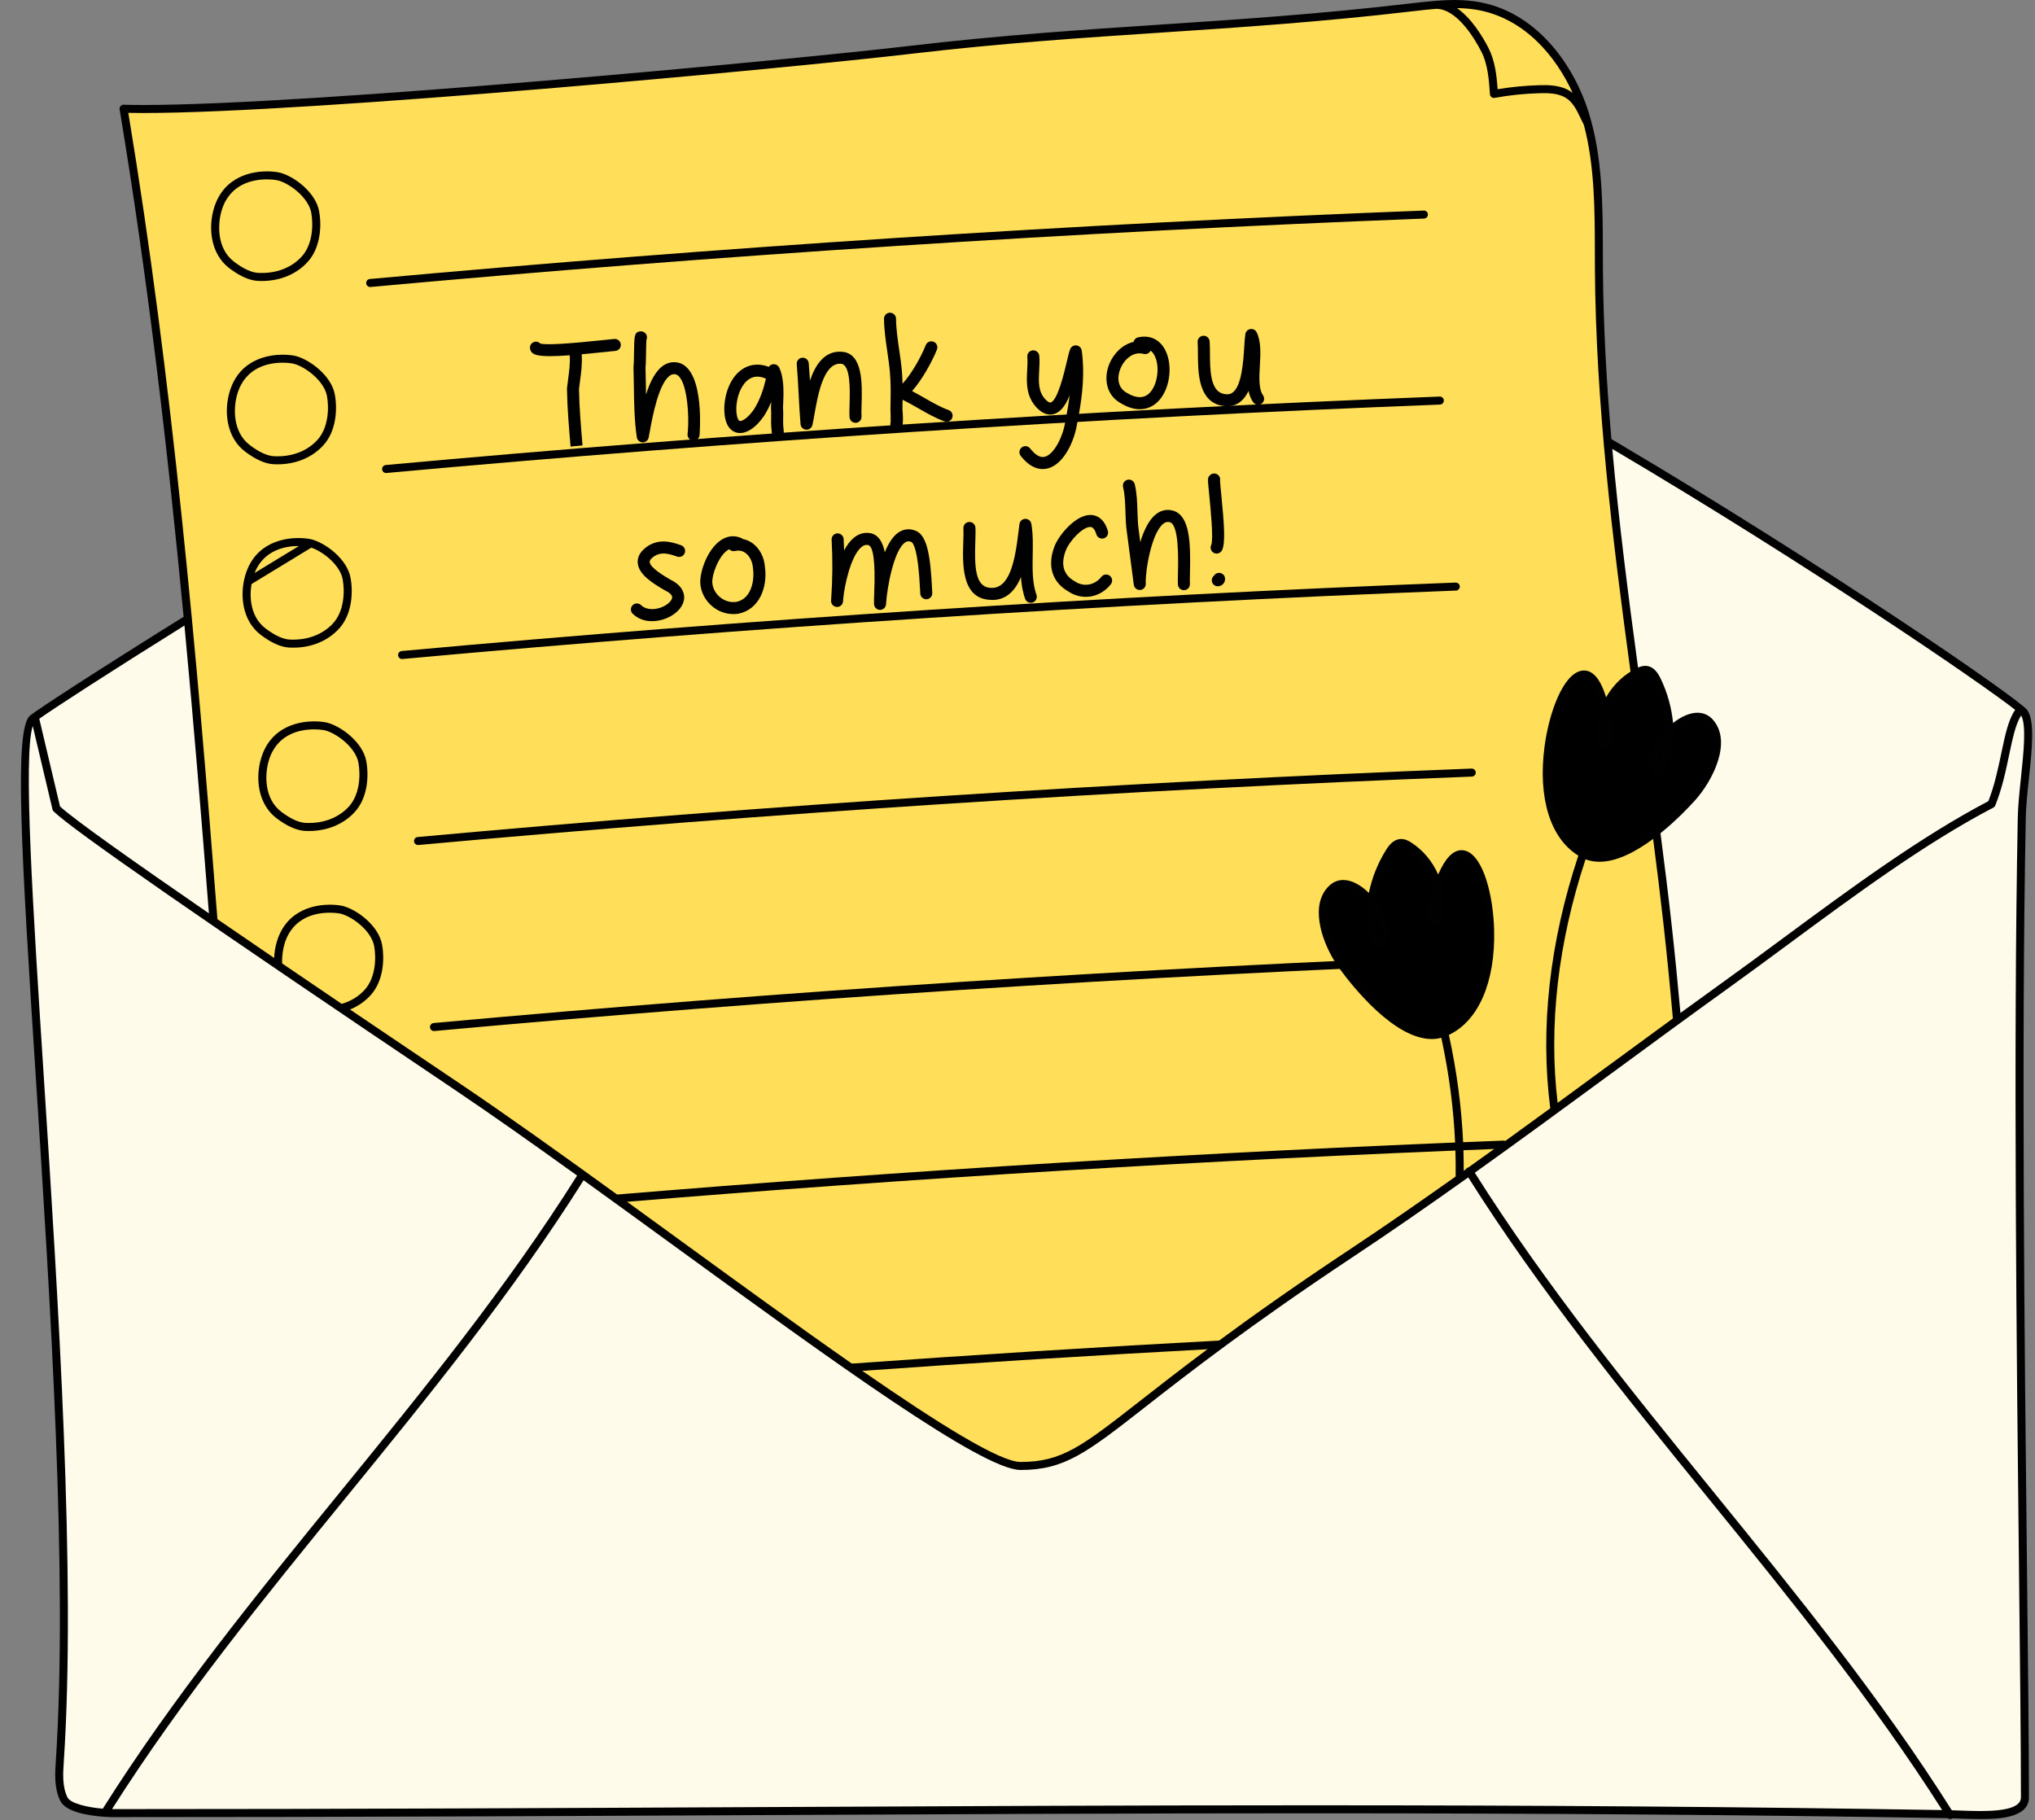 <?xml version="1.0" encoding="UTF-8" standalone="no"?><svg xmlns="http://www.w3.org/2000/svg" xmlns:xlink="http://www.w3.org/1999/xlink" fill="#010101" height="452.5" preserveAspectRatio="xMidYMid meet" version="1" viewBox="-5.2 0.0 505.9 452.5" width="505.9" zoomAndPan="magnify"><rect x="-5.2" y="0.0" width="505.9" height="452.5" fill="#808080" stroke="none"/><g id="change1_1"><path d="M497.973,177.107c2.545,3.734-0.39,17.44-0.56,26.159c-1.607,82.236,0.785,200.776,0.785,243.602 c0,5.619-12.543,4.266-19.415,4.152c-153.569-2.552-282.058-0.257-456.049-0.257c-2.503,0-10.635-0.618-12.051-3.467 c-1.416-2.851-1.229-6.2-1.018-9.376c5.716-86.05-14.885-252.703-6.743-259.263c5.825-4.692,203.339-131.132,247.075-131.132 C311.676,47.526,494.982,172.72,497.973,177.107" fill="#fffbeb"/></g><g id="change2_1"><path d="M411.721,253.672c-14.056,10.244-28.044,20.607-42.133,30.792c-0.515,0.373-1.029,0.747-1.545,1.119 c-12.392,8.94-24.867,17.731-37.555,26.147c-12.512,8.299-22.571,15.402-30.811,21.454c-1.002,0.735-1.969,1.451-2.918,2.156 c-29.664,22.029-34.18,29.122-48.247,29.122c-5.462,0-21.12-9.775-40.943-23.536c-0.855-0.594-1.719-1.196-2.59-1.804 c-17.031-11.901-36.843-26.464-55.819-40.219c-0.829-0.601-1.656-1.2-2.481-1.797c-13.652-9.882-26.783-19.262-38.024-26.824 c-9.048-6.088-19.022-12.811-29.064-19.611c-5.231-3.542-10.48-7.105-15.627-10.61c-5.525-3.763-10.931-7.458-16.072-10.99 C42.627,161.473,36.655,93.895,25.52,27.035c34.885,1.04,161.046-10.581,195.575-14.638C266.489,7.062,300.537,7.135,345.932,1.8 c5.665-0.665,11.446-1.326,17.034-0.183c12.712,2.605,21.962,14.24,25.827,26.627c3.865,12.388,3.409,25.637,3.496,38.612 c0.369,54.491,10.955,108.328,17.012,162.483C410.207,237.442,411.002,245.554,411.721,253.672z" fill="#ffde59"/></g><g id="change3_1"><path d="M348.816,54.339c-87.007,3.365-175.121,9.088-261.898,17.009c-0.032,0.003-0.062,0.005-0.092,0.005 c-0.51,0-0.944-0.389-0.991-0.906c-0.05-0.548,0.354-1.033,0.902-1.083c86.81-7.924,174.96-13.649,262.001-17.015 c0.571-0.022,1.014,0.406,1.034,0.957C349.793,53.856,349.365,54.319,348.816,54.339z M353.737,99.549 c-0.021-0.551-0.492-0.995-1.034-0.957c-87.064,3.368-175.214,9.093-262.001,17.017c-0.548,0.049-0.952,0.534-0.902,1.082 c0.047,0.517,0.481,0.906,0.991,0.906c0.03,0,0.06-0.001,0.092-0.005c86.753-7.92,174.868-13.643,261.898-17.01 C353.33,100.562,353.758,100.099,353.737,99.549z M357.704,145.794c-0.02-0.551-0.482-0.975-1.034-0.957 c-87.058,3.367-175.208,9.092-262.001,17.015c-0.548,0.05-0.952,0.535-0.902,1.083c0.047,0.517,0.481,0.906,0.991,0.906 c0.03,0,0.06-0.002,0.092-0.005c86.759-7.921,174.874-13.643,261.898-17.009C357.297,146.807,357.725,146.344,357.704,145.794z M361.67,192.037c-0.02-0.551-0.474-0.972-1.034-0.957c-87.04,3.366-175.191,9.091-262.002,17.015 c-0.548,0.05-0.952,0.535-0.902,1.083c0.047,0.517,0.481,0.906,0.991,0.906c0.031,0,0.061-0.001,0.092-0.005 c86.778-7.921,174.893-13.644,261.899-17.009C361.263,193.05,361.691,192.587,361.67,192.037z M365.636,238.281 c-0.02-0.551-0.464-0.989-1.034-0.957c-87.064,3.368-175.214,9.093-262.001,17.017c-0.548,0.049-0.952,0.534-0.902,1.082 c0.047,0.517,0.481,0.906,0.991,0.906c0.03,0,0.06-0.002,0.092-0.005c86.753-7.92,174.868-13.643,261.898-17.01 C365.229,239.294,365.657,238.831,365.636,238.281z M368.569,283.568c-73.679,2.849-148.131,7.406-221.889,13.536 c0.825,0.597,1.652,1.196,2.481,1.797c72.771-6.015,146.201-10.498,218.883-13.318c0.516-0.372,1.03-0.747,1.545-1.119 C369.534,283.946,369.088,283.558,368.569,283.568z M207.569,340.925c29.714-2.131,59.473-3.982,89.19-5.585 c0.949-0.705,1.916-1.42,2.918-2.156c-31.55,1.683-63.151,3.659-94.698,5.937C205.85,339.729,206.713,340.331,207.569,340.925z" fill="#000000"/></g><g id="change4_1"><path d="M353.847,256.731c-8.481,3.422-19.657-8.782-25.448-16.792c-3.202-4.432-7.489-14.317-2.441-19.042 c2.814-2.633,6.908-0.238,9.771,3.29c0.611-4.372,2.141-8.616,4.484-12.358c0.663-1.059,1.565-2.18,2.812-2.243 c0.768-0.039,1.492,0.347,2.137,0.764c3.507,2.263,6.022,5.914,7.111,9.937c1.667-4.733,3.961-8.722,6.672-7.783 C366.095,214.983,370.311,250.09,353.847,256.731z M419.919,179.62c-2.517-2.918-6.844-0.973-10.066,2.23 c-0.141-4.414-1.212-8.796-3.143-12.766c-0.546-1.123-1.322-2.335-2.555-2.53c-0.76-0.12-1.52,0.185-2.207,0.531 c-3.728,1.878-6.618,5.241-8.129,9.125c-1.152-4.884-3.009-9.096-5.803-8.451c-7.374,1.704-15.308,36.159,0.356,44.519 c8.067,4.305,20.48-6.637,27.09-13.985C419.119,194.227,424.436,184.855,419.919,179.62z" fill="#000000"/></g><g id="change5_1"><path d="M499.197,193.468c0.768-7.272,1.493-14.139-0.403-16.922c-1.761-2.585-49.982-35.829-102.296-66.733 c-0.365-0.215-0.738-0.434-1.104-0.65c-1.219-14.098-2.011-28.231-2.107-42.314c-0.01-1.45-0.013-2.902-0.016-4.357 c-0.024-11.503-0.049-23.399-3.526-34.545c-3.524-11.29-12.356-24.392-26.579-27.306C361.057,0.21,358.806,0,356.284,0 c-1.516,0-3.047,0.088-4.561,0.207c-0.031,0-0.06-0.005-0.091-0.005c-0.025,0.001-0.046,0.014-0.071,0.016 c-1.986,0.16-3.935,0.38-5.746,0.593c-22.672,2.664-42.852,4.001-62.368,5.293c-19.541,1.295-39.747,2.632-62.47,5.303 C190.825,14.95,71.973,26.103,30.448,26.104c-1.801,0-3.45-0.022-4.9-0.065c-0.29-0.016-0.583,0.116-0.779,0.34 c-0.196,0.225-0.281,0.525-0.232,0.819c6.941,41.674,11.893,83.969,15.909,126.143c-21.533,13.405-36.269,23.027-38.149,24.541 c-4.007,3.229-2.278,33.028,1.395,89.846c3.577,55.34,8.029,124.213,4.979,170.127c-0.199,2.998-0.447,6.731,1.12,9.884 c1.467,2.953,7.833,3.737,11.057,3.945c0.009,0,0.018,0.004,0.027,0.004c0.003,0,0.007-0.001,0.01-0.001 c1.096,0.07,1.822,0.073,1.85,0.073c58.493,0,111.484-0.258,162.731-0.507c46.671-0.227,90.752-0.441,135.092-0.441 c58.478,0,108.75,0.383,158.209,1.205c0.068,0.001,0.147,0.004,0.216,0.005c0.176,0.137,0.389,0.216,0.61,0.216 c0.181,0,0.365-0.049,0.529-0.153c0.014-0.009,0.022-0.024,0.036-0.034c0.539,0.017,1.098,0.037,1.677,0.059 c1.629,0.06,3.476,0.128,5.267,0.128c3.619,0,12.093,0,12.091-5.371c0-12.949-0.222-33.128-0.48-56.494 c-0.602-54.745-1.427-129.721-0.305-187.089C498.465,200.4,498.837,196.876,499.197,193.468z M495.79,176.486 c-0.016,0.02-0.04,0.031-0.055,0.052c-1.658,2.374-2.472,6.254-3.416,10.747c-0.789,3.76-1.681,8.007-3.215,11.897 c-16.989,8.922-34.254,21.672-50.955,34.005c-5.022,3.709-9.766,7.213-14.519,10.628c-3.685,2.649-7.382,5.332-11.073,8.019 c-0.679-7.552-1.424-15.091-2.265-22.605c-0.82-7.335-1.74-14.714-2.694-22.075c3.921-3.162,7.117-6.54,8.605-8.193 c4.286-4.765,9.29-14.405,4.47-19.99c-1.003-1.163-2.344-1.778-3.877-1.778c-1.857,0-4.001,0.911-6.071,2.546 c-0.374-3.838-1.438-7.634-3.118-11.088c-0.577-1.19-1.548-2.802-3.294-3.079c-0.831-0.131-1.618,0.095-2.298,0.388 c-2.435-17.93-4.758-36.108-6.399-54.353C444.351,140.405,487.537,169.964,495.79,176.486z M391.686,183.2 c0.083,1.444,0.926,2.978,2.327,2.978c0.188,0,0.378-0.03,0.565-0.089c1.075-0.337,1.605-1.48,1.418-3.058 c-0.198-1.694-0.555-4.212-1.138-6.756c1.485-3.615,4.219-6.629,7.537-8.3c0.507-0.255,1.079-0.521,1.604-0.437 c0.629,0.1,1.206,0.73,1.815,1.982c1.798,3.696,2.844,7.809,3.037,11.922c-2.939,3.052-5.254,7.458-3.606,10.275 c0.529,0.903,1.167,1.093,1.61,1.093c0.001,0,0.001,0,0.001,0c0.319,0,0.803-0.105,1.293-0.601c1.649-1.67,2.753-7.319,2.724-9.742 c-0.001-0.074-0.002-0.149-0.004-0.223c2.036-1.923,4.229-3.061,5.926-3.061c0.962,0,1.738,0.355,2.369,1.087 c4.131,4.788-1.21,13.761-4.443,17.356c-3.087,3.432-13.819,14.629-22.289,14.629c-1.319,0-2.528-0.288-3.592-0.856 c-9.945-5.308-8.708-20.902-8.092-25.555c1.257-9.493,4.888-16.513,7.491-17.114c0.116-0.026,0.229-0.04,0.337-0.04 c1.499,0,3.062,2.775,4.2,7.441C391.928,178.423,391.552,180.861,391.686,183.2z M393.71,180.96 c0.129,0.862,0.231,1.647,0.308,2.305c0.05,0.418,0.01,0.708-0.017,0.842c-0.132-0.183-0.301-0.579-0.326-1.021 C393.635,182.385,393.647,181.674,393.71,180.96z M408.698,184.715c-0.36,2.367-1.173,5.026-1.787,5.896 C406.277,189.342,407.029,187.022,408.698,184.715z M388.966,213.638c1.074,0.405,2.235,0.61,3.467,0.61 c4.358,0,9.147-2.574,13.337-5.678c0.898,6.966,1.766,13.944,2.542,20.882c0.883,7.893,1.66,15.815,2.365,23.751 c-5.562,4.056-11.099,8.117-16.528,12.104c-4.012,2.946-8.058,5.913-12.12,8.884C379.749,255.105,382.079,234.448,388.966,213.638z M362.766,2.595c11.156,2.286,18.812,11.335,22.993,20.512c-0.47-0.364-0.979-0.698-1.571-0.966 c-2.175-0.985-4.578-1.014-6.661-0.96c-3.484,0.09-6.982,0.426-10.418,1.001c-0.243-3.392-0.638-7.098-2.319-10.345 c-1.558-3.01-4.284-7.39-7.788-9.828C359.094,2.046,360.994,2.233,362.766,2.595z M26.7,28.061c1.155,0.023,2.411,0.036,3.75,0.036 c41.599-0.001,160.581-11.165,190.761-14.708c22.672-2.664,42.852-4.001,62.368-5.294c19.541-1.295,39.747-2.632,62.469-5.303 c1.906-0.224,3.85-0.443,5.806-0.598c5.156,0.027,9.517,7.373,11.166,10.559c1.675,3.237,1.942,7.185,2.177,10.668 c0.019,0.283,0.158,0.545,0.382,0.719c0.224,0.174,0.511,0.244,0.791,0.194c3.684-0.674,7.455-1.064,11.207-1.161 c1.857-0.046,3.997-0.029,5.787,0.783c2.291,1.039,3.301,3.166,4.469,5.628c0.237,0.498,0.479,1.004,0.734,1.507 c2.661,10.134,2.691,20.934,2.712,31.408c0.003,1.458,0.006,2.913,0.016,4.366c0.227,33.504,4.375,67.229,8.849,100.109 c-2.465,1.552-4.571,3.765-6.066,6.377c-1.397-4.47-3.206-6.652-5.502-6.652c-0.259,0-0.522,0.03-0.784,0.091 c-4.422,1.021-7.884,10.227-9.018,18.793c-1.698,12.831,1.443,22.872,8.401,27.133c-7.189,21.591-9.532,43.042-6.981,62.817 c-3.712,2.712-7.442,5.424-11.189,8.133c-0.921,0.665-1.845,1.329-2.767,1.993c-2.126,1.531-4.256,3.057-6.391,4.58 c-0.117,0.023-0.233,0.061-0.34,0.128c-0.14,0.087-0.239,0.208-0.318,0.34c-0.17,0.121-0.341,0.243-0.512,0.364 c0.007-1.688-0.02-3.386-0.073-5.092c-0.021-0.662-0.045-1.325-0.075-1.99c-0.39-8.722-1.568-17.654-3.539-26.695 c7.372-3.495,11.566-13.142,11.246-26.08c-0.214-8.64-2.674-18.164-6.963-19.651c-0.369-0.128-0.747-0.193-1.122-0.193 c-2.144,0-4.062,1.984-5.826,6.046c-1.425-3.252-3.749-6.051-6.619-7.903c-0.708-0.458-1.567-0.926-2.57-0.926l-0.158,0.004 c-1.769,0.089-2.905,1.589-3.606,2.709c-2.038,3.255-3.5,6.915-4.282,10.69c-2.093-2.059-4.344-3.208-6.36-3.208 c-1.305,0-2.466,0.466-3.45,1.387c-4.888,4.575-2.084,13.324,1.282,18.787c0.342,0.555,0.687,1.087,1.033,1.566 c0.082,0.114,0.172,0.238,0.266,0.365c3.33,4.545,13.597,17.431,22.876,17.431c0.816,0,1.608-0.109,2.371-0.307 c1.908,8.829,3.05,17.548,3.431,26.061c0.03,0.665,0.054,1.328,0.075,1.99c0.067,2.161,0.084,4.307,0.053,6.438 c-8.846,6.274-17.763,12.455-26.727,18.4c-13.114,8.698-23.584,16.123-32.068,22.381c-0.995,0.734-1.964,1.453-2.906,2.155 c-6.764,5.045-12.171,9.27-16.601,12.732c-14.639,11.442-19.572,15.296-29.851,15.296c-5.139,0-20.274-9.435-39.363-22.657 c-0.859-0.595-1.724-1.196-2.599-1.806c-13.291-9.268-28.302-20.186-43.12-30.965c-4.234-3.08-8.498-6.181-12.745-9.261 c-0.828-0.6-1.654-1.199-2.48-1.797c-13.915-10.078-27.519-19.806-38.993-27.526c-6.336-4.263-16.239-10.925-27.4-18.478 c1.964-0.803,3.7-1.995,5.108-3.542c3.143-3.455,3.537-8.751,2.858-12.556c-0.856-4.796-6.282-8.735-9.705-9.625 c-0.594-0.155-1.81-0.335-3.287-0.335c-3.132,0-10.687,0.895-13.168,9.187c-0.38,1.27-0.614,2.65-0.676,4.059 c-4.746-3.235-9.493-6.48-14.095-9.643C43.672,162.152,37.677,94.348,26.7,28.061z M336.414,234.779 c0.466,0.524,0.959,0.634,1.292,0.634c0.579,0,1.103-0.312,1.556-0.925c1.939-2.624,0.106-7.252-2.491-10.6 c0.631-4.069,2.109-8.046,4.29-11.53c0.739-1.18,1.38-1.744,2.075-1.778c0.484,0,1.024,0.307,1.489,0.608 c3.121,2.014,5.518,5.302,6.61,9.054c-0.85,2.467-1.474,4.935-1.851,6.597c-0.354,1.551,0.052,2.744,1.084,3.191 c0.241,0.106,0.492,0.159,0.746,0.159c1.305,0,2.214-1.37,2.438-2.723c0.383-2.312,0.268-4.776-0.331-7.147 c2.258-6.271,4.125-6.956,4.83-6.956c0.155,0,0.31,0.027,0.47,0.083c2.525,0.875,5.387,8.244,5.624,17.818 c0.116,4.691-0.317,20.327-10.769,24.544c-0.854,0.344-1.775,0.519-2.739,0.519c0,0,0,0-0.001,0c-6.829,0-15.597-8.766-21.527-16.97 c-2.832-3.92-7.184-13.411-2.568-17.732c0.61-0.572,1.293-0.85,2.088-0.85c1.738,0,3.991,1.407,5.949,3.696 c-0.009,0.074-0.018,0.148-0.027,0.222C334.36,227.139,334.904,233.08,336.414,234.779z M336.574,227.158 c1.415,2.472,1.915,4.859,1.149,6.053C337.205,232.28,336.679,229.549,336.574,227.158z M351.326,227.28 c0.145-0.645,0.33-1.415,0.552-2.259c-0.014,0.717-0.078,1.426-0.192,2.119c-0.075,0.454-0.298,0.843-0.415,0.994 C351.24,227.983,351.232,227.69,351.326,227.28z M79.75,249.579c-4.793-3.246-9.787-6.635-14.807-10.053 c-0.072-1.855,0.209-3.597,0.585-4.85c2.022-6.757,7.923-7.766,11.26-7.766c1.382,0,2.425,0.176,2.785,0.27 c2.911,0.757,7.571,4.268,8.246,8.048c0.569,3.186,0.289,7.943-2.369,10.865C83.941,247.75,81.99,248.924,79.75,249.579z M40.655,155.52c2.262,23.94,4.228,47.833,6.082,71.55c-18.123-12.472-33.574-23.367-37.017-26.58L4.563,178.69 C8.525,175.905,21.926,167.202,40.655,155.52z M20.353,449.662c-3.715-0.307-8.017-1.279-8.778-2.81 c-1.327-2.672-1.109-5.963-0.915-8.866c3.058-46.044-1.398-114.989-4.979-170.387c-2.649-40.984-5.161-79.842-2.736-87.096 l4.903,20.731c0.043,0.183,0.137,0.349,0.271,0.481c4.582,4.511,37.287,27.21,99.981,69.392c9.025,6.072,19.38,13.397,30.167,21.156 c-17.559,27.912-38.616,53.765-58.991,78.77C58.947,395.983,37.933,421.78,20.353,449.662z M320.558,448.82 c-44.345,0-88.429,0.214-135.101,0.44c-51.244,0.249-104.233,0.507-162.722,0.507c-0.028,0-0.058-0.001-0.085-0.001 c17.391-27.413,38.112-52.858,58.17-77.476c20.387-25.021,41.456-50.888,59.065-78.862c7.371,5.31,14.92,10.8,22.372,16.221 c39.455,28.7,76.722,55.808,86.254,55.808c10.966,0,16.442-4.28,31.078-15.718c10.277-8.032,25.809-20.171,51.449-37.178 c9.658-6.405,19.256-13.08,28.768-19.851c17.606,27.954,38.862,54.138,59.434,79.466c20.178,24.843,41.02,50.521,58.379,77.83 C428.529,449.198,378.583,448.82,320.558,448.82z M497.217,193.259c-0.365,3.45-0.742,7.018-0.8,9.988 c-1.122,57.398-0.297,132.392,0.306,187.15c0.257,23.36,0.479,43.535,0.479,56.472c0,2.274-3.304,3.379-10.1,3.379 c-1.754,0-3.502-0.065-5.193-0.127c-0.659-0.025-1.287-0.047-1.894-0.065c-17.562-27.826-38.739-53.908-59.228-79.136 c-20.558-25.31-41.802-51.477-59.355-79.365c11.454-8.175,22.777-16.481,33.895-24.643c9.638-7.076,19.604-14.393,29.466-21.48 c4.763-3.423,9.512-6.93,14.54-10.643c16.746-12.367,34.063-25.155,51.02-34.013c0.209-0.109,0.372-0.289,0.462-0.508 c1.685-4.145,2.624-8.623,3.453-12.574c0.874-4.161,1.636-7.759,2.988-9.83C498.588,180.233,497.864,187.138,497.217,193.259z M51.858,66.72c2.618,1.969,4.994,3.018,7.066,3.118c0.314,0.015,0.626,0.022,0.934,0.022c4.587,0,8.645-1.684,11.426-4.741 c3.143-3.455,3.537-8.751,2.858-12.556c-0.856-4.796-6.282-8.735-9.705-9.625c-0.594-0.155-1.81-0.335-3.286-0.335 c-3.133,0-10.687,0.895-13.169,9.187C46.521,56.671,47.153,63.18,51.858,66.72z M49.89,52.36c2.022-6.757,7.924-7.766,11.261-7.766 c1.381,0,2.424,0.177,2.784,0.27c2.912,0.757,7.571,4.268,8.246,8.048c0.569,3.185,0.289,7.942-2.369,10.865 c-2.565,2.819-6.405,4.283-10.793,4.07c-1.666-0.08-3.671-0.995-5.963-2.72C48.554,61.741,48.947,55.509,49.89,52.36z M65.061,88.181c-3.133,0-10.688,0.895-13.17,9.188c-1.461,4.88-0.83,11.389,3.876,14.93c2.617,1.97,4.994,3.019,7.066,3.118 c0.313,0.015,0.624,0.022,0.931,0.022c4.587,0,8.646-1.684,11.429-4.743c3.143-3.453,3.537-8.749,2.858-12.554 c-0.855-4.795-6.281-8.736-9.706-9.627C67.751,88.361,66.536,88.181,65.061,88.181z M76.091,98.492 c0.569,3.185,0.289,7.942-2.369,10.863c-2.566,2.82-6.413,4.283-10.793,4.071c-1.666-0.079-3.671-0.994-5.963-2.719 c-4.502-3.387-4.109-9.619-3.166-12.767c2.023-6.758,7.925-7.767,11.262-7.767c1.379,0,2.424,0.176,2.783,0.27 C70.757,91.201,75.417,94.713,76.091,98.492z M72.881,179.339c-3.134,0-10.69,0.896-13.171,9.188 c-1.461,4.88-0.83,11.39,3.876,14.931c2.62,1.969,4.997,3.018,7.066,3.117c0.314,0.015,0.626,0.022,0.933,0.022 c4.586,0,8.644-1.685,11.427-4.742c3.143-3.453,3.537-8.749,2.858-12.554c-0.855-4.797-6.282-8.737-9.705-9.627 C75.572,179.519,74.357,179.339,72.881,179.339z M83.909,189.649c0.569,3.185,0.289,7.942-2.369,10.863 c-2.567,2.82-6.411,4.287-10.793,4.071c-1.664-0.079-3.67-0.994-5.964-2.719c-4.501-3.387-4.108-9.619-3.165-12.768 c2.022-6.757,7.925-7.766,11.263-7.766c1.379,0,2.423,0.177,2.782,0.27C78.575,182.357,83.235,185.869,83.909,189.649z M68.97,133.76c-3.133,0-10.689,0.895-13.17,9.188c-1.462,4.88-0.83,11.389,3.876,14.93c2.616,1.969,4.993,3.017,7.066,3.118 c0.313,0.015,0.624,0.022,0.931,0.022c4.588,0,8.647-1.684,11.429-4.742c3.143-3.455,3.537-8.75,2.858-12.555 c-0.855-4.797-6.281-8.736-9.705-9.626C71.661,133.94,70.446,133.76,68.97,133.76z M68.971,135.752c0.044,0,0.084,0.002,0.128,0.002 c-3.77,2.282-7.449,4.521-11.016,6.703C60.38,136.659,65.817,135.752,68.971,135.752z M80,144.07 c0.569,3.185,0.289,7.942-2.369,10.864c-2.566,2.82-6.434,4.288-10.792,4.071c-1.667-0.081-3.673-0.995-5.964-2.719 c-3.799-2.858-4.109-7.733-3.548-11.08c4.76-2.92,9.73-5.949,14.859-9.052C75.106,137.12,79.358,140.471,80,144.07z M126.606,86.853 c-0.231-0.792,0.226-1.621,1.017-1.852c0.557-0.162,1.138,0.016,1.51,0.415c1.406,0.387,6.778,0.082,15.983-0.902 c1.068-0.114,1.909-0.204,2.399-0.246c0.803-0.07,1.546,0.539,1.616,1.361c0.071,0.822-0.539,1.546-1.361,1.616 c-0.477,0.041-1.297,0.128-2.336,0.239c-2.281,0.244-4.276,0.442-6.031,0.6c0.178,2.162-0.116,4.434-0.41,6.646 c-0.088,0.661-0.176,1.325-0.252,1.989c0.07,4.566,0.48,9.369,0.877,14.015l-2.973,0.29c-0.408-4.767-0.826-9.658-0.893-14.358 c-0.001-0.063,0.002-0.126,0.01-0.188c0.08-0.714,0.175-1.429,0.269-2.142c0.284-2.142,0.549-4.182,0.396-6.009 c-2.049,0.149-3.667,0.221-4.94,0.221C127.67,88.548,126.914,87.913,126.606,86.853z M152.374,95.916 c-0.021-1.528-0.044-3.073-0.09-4.639c-0.003-0.094,0.003-0.189,0.018-0.283c0.078-0.483,0.098-2.062,0.115-3.331 c0.054-4.161,0.067-5.149,1.6-5.283c0.807-0.061,1.547,0.536,1.618,1.359c0.023,0.269-0.026,0.529-0.132,0.757 c-0.063,0.569-0.084,2.136-0.097,3.205c-0.023,1.766-0.045,2.931-0.131,3.613c0.045,1.538,0.067,3.056,0.089,4.558 c0.011,0.746,0.021,1.486,0.034,2.219c1.091-3.444,2.532-6.187,4.609-7.403c1.222-0.714,2.592-0.842,3.967-0.367 c6.08,2.414,4.746,17.767,4.728,17.92c-0.041,0.372-0.219,0.691-0.473,0.926c-0.307,0.284-0.727,0.442-1.179,0.392 c-0.25-0.028-0.474-0.122-0.668-0.254c-0.443-0.302-0.713-0.828-0.649-1.398c0.518-4.614-0.15-13.733-2.799-14.786 c-0.488-0.169-0.945-0.13-1.417,0.145c-2.961,1.733-4.572,10.648-5.178,14.003c-0.114,0.627-0.208,1.148-0.286,1.524 c-0.148,0.695-0.76,1.19-1.464,1.19c-0.016,0-0.031,0-0.048,0c-0.724-0.023-1.328-0.562-1.432-1.279 C152.496,104.484,152.437,100.322,152.374,95.916z M177.803,107.517c2.101,0.628,4.662-0.858,6.865-4.015 c0.744-1.147,1.353-2.353,1.856-3.569c-0.006,0.169-0.014,0.334-0.021,0.495l-0.035,0.814c-0.002,0.061-0.001,0.123,0.005,0.185 c0.067,0.795,0.051,1.626,0.035,2.429c-0.016,0.785-0.03,1.527,0.03,2.23c0.036,0.428,0.069,0.812,0.109,1.15 c-0.002,0.057-0.001,0.115,0.005,0.173l0.031,0.379l0.002,0.018l0.045-0.004c0.172,0.929,0.49,1.384,1.335,1.384 c0.075,0,0.153-0.003,0.238-0.01c0.504-0.043,1.304-0.318,1.339-1.604c0-0.007,0.002-0.011,0.002-0.018l0.019-0.002l-0.029-0.343 c-0.002-0.017-0.003-0.035-0.005-0.053c-0.001-0.012-0.002-0.023-0.003-0.034l-0.111-1.289c-0.045-0.546-0.033-1.212-0.019-1.917 c0.016-0.811,0.035-1.726-0.037-2.645l0.03-0.71c0.122-2.749,0.29-6.513-0.972-9.165c-0.279-0.586-0.904-0.923-1.546-0.839 c-0.435,0.057-0.812,0.301-1.046,0.65c-2.989-1.129-5.207-0.332-6.573,0.575c-3.215,2.134-4.573,6.666-4.491,10.223 C174.976,105.871,176.525,107.136,177.803,107.517z M181.005,94.271c0.635-0.421,1.319-0.632,2.063-0.632 c0.664,0,1.376,0.167,2.145,0.503c-0.583,2.519-1.475,5.306-3.022,7.692c-1.527,2.187-2.998,2.979-3.534,2.819 c-0.294-0.088-0.754-0.89-0.808-2.727C177.776,98.753,179.103,95.533,181.005,94.271z M193.339,97.947 c-0.126-2.431-0.258-4.944-0.467-7.397c-0.071-0.822,0.539-1.546,1.361-1.616c0.822-0.066,1.546,0.539,1.616,1.361 c0.124,1.441,0.22,2.894,0.303,4.336c1.373-4.026,3.677-7.443,7.839-7.182c5.377,0.254,5.148,8.03,4.997,13.175 c-0.035,1.206-0.066,2.248-0.013,2.876c0.071,0.822-0.539,1.546-1.361,1.616c-0.829,0.058-1.546-0.539-1.616-1.361 c-0.069-0.8-0.036-1.921,0.003-3.219c0.102-3.49,0.294-9.987-2.175-10.103c-0.072-0.005-0.142-0.007-0.212-0.007 c-4.122,0-5.502,7.833-6.333,12.544c-0.189,1.073-0.352,1.999-0.525,2.717c-0.162,0.674-0.766,1.143-1.451,1.143 c-0.038,0-0.076-0.001-0.114-0.004c-0.73-0.055-1.313-0.632-1.375-1.362C193.601,102.954,193.468,100.408,193.339,97.947z M215.387,87.428c-0.392-2.69-0.798-5.471-0.821-8.182c-0.007-0.825,0.656-1.5,1.481-1.507c0.845,0.034,1.5,0.657,1.507,1.481 c0.022,2.507,0.412,5.186,0.79,7.777c0.255,1.75,0.518,3.559,0.668,5.312c0.093,1.086,0.137,2.091,0.164,3.079 c2.165-2.362,4.546-6.503,5.771-9.589c0.304-0.767,1.175-1.141,1.94-0.837c0.766,0.304,1.142,1.174,0.837,1.94 c-1.13,2.847-3.6,7.417-6.181,10.324c1.057,0.55,2.091,1.143,3.104,1.725c2.052,1.177,3.99,2.289,5.978,2.995 c0.778,0.276,1.184,1.131,0.908,1.908c-0.22,0.613-0.796,0.995-1.41,0.995c-0.166,0-0.335-0.028-0.5-0.087 c-2.241-0.796-4.389-2.028-6.464-3.219c-1.3-0.746-2.637-1.505-3.973-2.147c-0.005,0.322-0.009,0.635-0.014,0.966l-0.021,1.341 c0.165,1.941,0.151,3.117,0.047,3.853c-0.136,0.968-0.427,1.173-0.667,1.341c-0.255,0.179-0.554,0.27-0.857,0.27 c-0.215,0-0.432-0.046-0.633-0.141c-0.659-0.309-0.817-0.885-0.868-1.264c-0.011-0.08-0.019-0.155-0.023-0.212 c-0.018-0.204,0.007-0.402,0.065-0.585c0.009-0.918-0.014-2.702-0.047-3.08c-0.005-0.05-0.007-0.101-0.006-0.151l0.023-1.424 c0.046-2.681,0.086-4.997-0.149-7.746C215.893,90.899,215.647,89.213,215.387,87.428z M248.542,113.334 c-0.509-0.65-0.393-1.589,0.257-2.097s1.588-0.393,2.097,0.258c1.302,1.665,2.531,2.358,3.647,2.063 c2.289-0.607,4.462-4.911,5.036-8.48c0.01-0.061,0.023-0.124,0.032-0.185c0.12-0.589,0.239-1.204,0.356-1.831 c0.281-1.507,0.545-3.11,0.745-4.781c-0.981,2.451-2.198,4.177-3.919,4.662c-0.961,0.27-2.467,0.237-4.165-1.48 c-2.818-2.899-2.633-6.394-2.47-9.478c0.061-1.153,0.119-2.242,0.031-3.269c-0.071-0.822,0.539-1.546,1.361-1.616 c0.813-0.065,1.545,0.539,1.616,1.361c0.106,1.233,0.04,2.478-0.023,3.682c-0.15,2.831-0.279,5.275,1.619,7.228 c0.502,0.507,0.969,0.766,1.221,0.696c1.756-0.495,3.38-7.412,3.992-10.017c0.352-1.5,0.607-2.583,0.872-3.251 c0.252-0.63,0.89-1.012,1.566-0.932c0.672,0.08,1.207,0.603,1.302,1.273c0.784,5.526,0.151,11.104-0.682,15.752 c-0.125,0.695-0.251,1.367-0.381,2.016c-0.033,0.163-0.065,0.339-0.097,0.499c-0.528,3.618-2.979,9.908-7.246,11.038 c-0.388,0.104-0.822,0.171-1.293,0.171C252.484,116.616,250.547,115.902,248.542,113.334z M273.461,100.27 c1.811,1.081,3.374,1.474,4.691,1.474c2.096,0,3.569-0.998,4.423-1.814c3.054-2.919,3.932-9.123,1.843-13.015 c-1.387-2.582-3.826-3.692-6.693-3.042c-0.583,0.132-1.009,0.589-1.13,1.137c-2.754,0.616-4.978,2.911-6.029,5.502 C269.219,93.837,269.605,98.152,273.461,100.27z M273.335,91.636c0.819-2.021,2.633-3.793,4.742-3.793 c0.333,0,0.674,0.044,1.019,0.139c0.707,0.193,1.442-0.158,1.746-0.803c0.364,0.271,0.677,0.654,0.944,1.15 c1.445,2.692,0.801,7.457-1.276,9.442c-1.38,1.318-3.238,1.295-5.564-0.092C272.498,96.333,272.509,93.675,273.335,91.636z M292.602,87.84c-0.004-1.035-0.009-2.014-0.071-2.749c-0.071-0.822,0.539-1.546,1.361-1.616c0.825-0.068,1.546,0.539,1.616,1.361 c0.074,0.856,0.078,1.893,0.083,2.991c0.017,3.832,0.039,9.08,3.087,10.007c1.393,0.413,2.099,0.08,2.506-0.207 c2.318-1.62,2.702-7.723,2.932-11.369c0.081-1.289,0.151-2.403,0.282-3.213c0.103-0.643,0.612-1.146,1.257-1.241 c0.641-0.094,1.277,0.238,1.561,0.825c1.121,2.304,0.95,5.338,0.786,8.273c-0.16,2.849-0.325,5.796,0.783,7.37 c0.475,0.675,0.313,1.607-0.362,2.082c-0.126,0.089-0.263,0.149-0.403,0.194c-0.256,0.082-0.524,0.095-0.78,0.038 c-0.351-0.078-0.676-0.276-0.899-0.593c-0.584-0.829-0.944-1.78-1.159-2.808c-0.561,1.196-1.3,2.203-2.285,2.891 c-0.588,0.41-1.229,0.672-1.913,0.814c-0.36,0.074-0.727,0.125-1.112,0.125c-0.181,0-0.371-0.028-0.557-0.044 c-0.483-0.043-0.979-0.121-1.497-0.275C292.65,99.125,292.621,92.334,292.602,87.84z M152.098,152.594 c-0.595-0.572-0.613-1.518-0.04-2.113c0.573-0.594,1.52-0.612,2.112-0.04c1.41,1.357,3.666,1.121,5.173,0.504 c1.635-0.669,2.538-1.749,2.556-2.425c0.016-0.561-0.627-1.193-1.765-1.733c-0.04-0.019-0.079-0.04-0.117-0.062l-0.156-0.091 c-2.563-1.507-6.436-3.785-6.535-6.843c-0.049-1.506,0.786-2.853,2.48-4.004c2.831-1.834,5.676-1.192,8.33-0.226 c0.775,0.282,1.175,1.14,0.893,1.915c-0.283,0.776-1.143,1.174-1.914,0.893c-2.293-0.835-4.038-1.141-5.657-0.092 c-0.418,0.285-1.163,0.873-1.146,1.417c0.046,1.413,3.562,3.481,5.064,4.364l0.102,0.06c3.031,1.464,3.437,3.436,3.408,4.485 c-0.055,2.03-1.788,4.036-4.412,5.109c-1.057,0.431-2.307,0.72-3.582,0.72C155.211,154.432,153.486,153.93,152.098,152.594z M171.914,150.781c1.502,1.235,3.305,1.89,5.221,1.89c0.398,0,0.802-0.028,1.211-0.087c5.242-1.05,7.294-6.598,6.623-11.558 c-0.153-2.415-1.283-4.629-3.032-5.93c-0.746-0.555-1.583-0.92-2.466-1.087c-0.114-0.099-0.245-0.183-0.391-0.246 c-1.741-0.752-3.531-0.546-5.171,0.6c-3.294,2.3-5.17,7.825-5.013,10.619C169.02,147.193,170.12,149.307,171.914,150.781z M175.619,136.813c0.157-0.11,0.308-0.198,0.454-0.268c0.354,0.389,0.898,0.581,1.456,0.447c0.976-0.234,1.86-0.066,2.623,0.501 c1.046,0.779,1.749,2.22,1.835,3.763c0.003,0.041,0.007,0.083,0.013,0.124c0.407,2.903-0.388,7.503-4.156,8.261 c-1.442,0.201-2.873-0.214-4.033-1.168c-1.151-0.945-1.855-2.279-1.932-3.658C171.766,142.814,173.432,138.34,175.619,136.813z M207.012,133.738c1.159-0.976,2.493-1.402,3.858-1.221c2.224,0.215,3.349,2.172,3.894,4.779c0.886-2.206,2.05-4.092,3.572-5.033 c1.297-0.802,2.752-0.896,4.205-0.267c2.786,1.203,3.585,6.44,3.972,14.5l0.046,0.912c0.046,0.824-0.585,1.529-1.408,1.575 c-0.812,0.04-1.529-0.584-1.576-1.408l-0.047-0.936c-0.482-10.047-1.68-11.67-2.172-11.901c-0.554-0.239-0.988-0.221-1.448,0.065 c-2.945,1.823-4.632,11.627-4.839,15.408c-0.044,0.792-0.699,1.412-1.493,1.413c-0.793,0-1.447-0.619-1.492-1.41 c-0.038-0.678,0.003-1.697,0.053-2.988c0.302-7.658-0.238-11.608-1.604-11.74c-0.384-0.05-0.91-0.04-1.599,0.54 c-2.626,2.208-4.176,9.441-4.494,12.706c-0.018,0.262-0.037,0.521-0.056,0.781c-0.062,0.813-0.766,1.44-1.58,1.377 c-0.814-0.049-1.439-0.742-1.404-1.556c0.007-0.146,0.02-0.344,0.043-0.586c0.336-4.701,0.371-9.726,0.099-14.57 c-0.046-0.824,0.585-1.529,1.408-1.575c0.812-0.035,1.53,0.584,1.576,1.408c0.053,0.939,0.093,1.885,0.124,2.834 C205.31,135.598,206.092,134.512,207.012,133.738z M234.274,134.619c0.041-1.243,0.081-2.416,0.032-3.274 c-0.046-0.824,0.585-1.529,1.408-1.575c0.823-0.042,1.529,0.585,1.576,1.408c0.055,0.992,0.014,2.23-0.03,3.542 c-0.202,6.039-0.072,11.066,3.582,11.407c4.991,0.59,6.315-6.885,7.156-13.931c0.086-0.717,0.163-1.368,0.242-1.923 c0.104-0.728,0.721-1.272,1.456-1.283c0.724-0.018,1.369,0.514,1.495,1.237c0.435,2.488,0.386,5.165,0.339,7.755 c-0.061,3.402-0.124,6.921,0.93,9.884c0.277,0.777-0.129,1.632-0.907,1.908c-0.165,0.057-0.334,0.085-0.5,0.085 c-0.614,0-1.19-0.382-1.407-0.994c-0.618-1.736-0.91-3.552-1.04-5.392c-1.473,3.499-3.904,6.112-8.076,5.624 C233.81,148.471,234.089,140.135,234.274,134.619z M266.026,128.025c1.137,0.046,3.194,0.622,4.187,3.956 c0.235,0.791-0.214,1.623-1.005,1.858c-0.791,0.233-1.622-0.213-1.859-1.005c-0.353-1.185-0.839-1.798-1.445-1.823 c-1.84-0.116-5.189,3.367-6.152,5.847c-0.933,2.4-1.309,5.674,2.196,7.639c0.033,0.019,0.066,0.039,0.097,0.06 c2.157,1.436,4.915,0.952,6.558-1.153c0.508-0.651,1.448-0.766,2.097-0.258c0.651,0.508,0.766,1.446,0.259,2.097 c-1.609,2.06-3.895,3.144-6.227,3.144c-1.466,0-2.949-0.428-4.294-1.311c-4.095-2.323-5.36-6.438-3.472-11.301 C258.021,133.063,262.218,127.888,266.026,128.025z M286.647,127.022c3.978,1.402,4.151,8.053,3.98,15.334 c-0.027,1.174-0.051,2.188-0.017,2.798c0.046,0.824-0.586,1.529-1.408,1.575c-0.03,0.001-0.058,0.002-0.085,0.002 c-0.788,0-1.446-0.615-1.491-1.411c-0.04-0.728-0.017-1.746,0.014-3.034c0.075-3.186,0.273-11.65-1.953-12.435 c-0.592-0.192-1.098-0.097-1.656,0.331c-3.045,2.343-4.555,12.077-4.396,14.921c0.045,0.801-0.552,1.495-1.351,1.571 c-0.791,0.08-1.515-0.493-1.621-1.289c-0.574-4.294-1.147-8.587-1.739-13.212c-0.237-1.609-0.29-3.308-0.34-4.95 c-0.068-2.173-0.131-4.226-0.591-6.143c-0.194-0.802,0.301-1.609,1.103-1.802c0.808-0.19,1.61,0.302,1.801,1.104 c0.533,2.215,0.604,4.52,0.673,6.748c0.051,1.629,0.098,3.169,0.315,4.635c0.13,1.018,0.259,2.019,0.388,3.007 c0.883-2.903,2.165-5.594,3.935-6.958C283.546,126.785,285.08,126.512,286.647,127.022z M295.919,135.468 c0.603-1.341-0.2-9.381-0.503-12.407c-0.415-4.149-0.423-4.229,0.08-4.816c0.265-0.31,0.655-0.503,1.062-0.526 c0.833-0.048,1.528,0.585,1.575,1.408c0.008,0.139-0.004,0.274-0.032,0.404c0.015,0.496,0.16,1.942,0.288,3.232 c0.799,7.984,1.049,12.347,0.203,14.04c-0.263,0.524-0.791,0.827-1.338,0.827c-0.225,0-0.452-0.051-0.666-0.158 C295.85,137.103,295.55,136.206,295.919,135.468z M299.349,143.832c0.039,0.696-0.306,1.34-0.901,1.68 c-0.337,0.192-0.659,0.236-0.822,0.245c-0.028,0.002-0.056,0.003-0.084,0.003c-0.788,0-1.446-0.615-1.491-1.411 c-0.027-0.497,0.191-0.95,0.549-1.242c0.251-0.388,0.677-0.655,1.174-0.683C298.612,142.371,299.303,143.01,299.349,143.832z"/></g></svg>